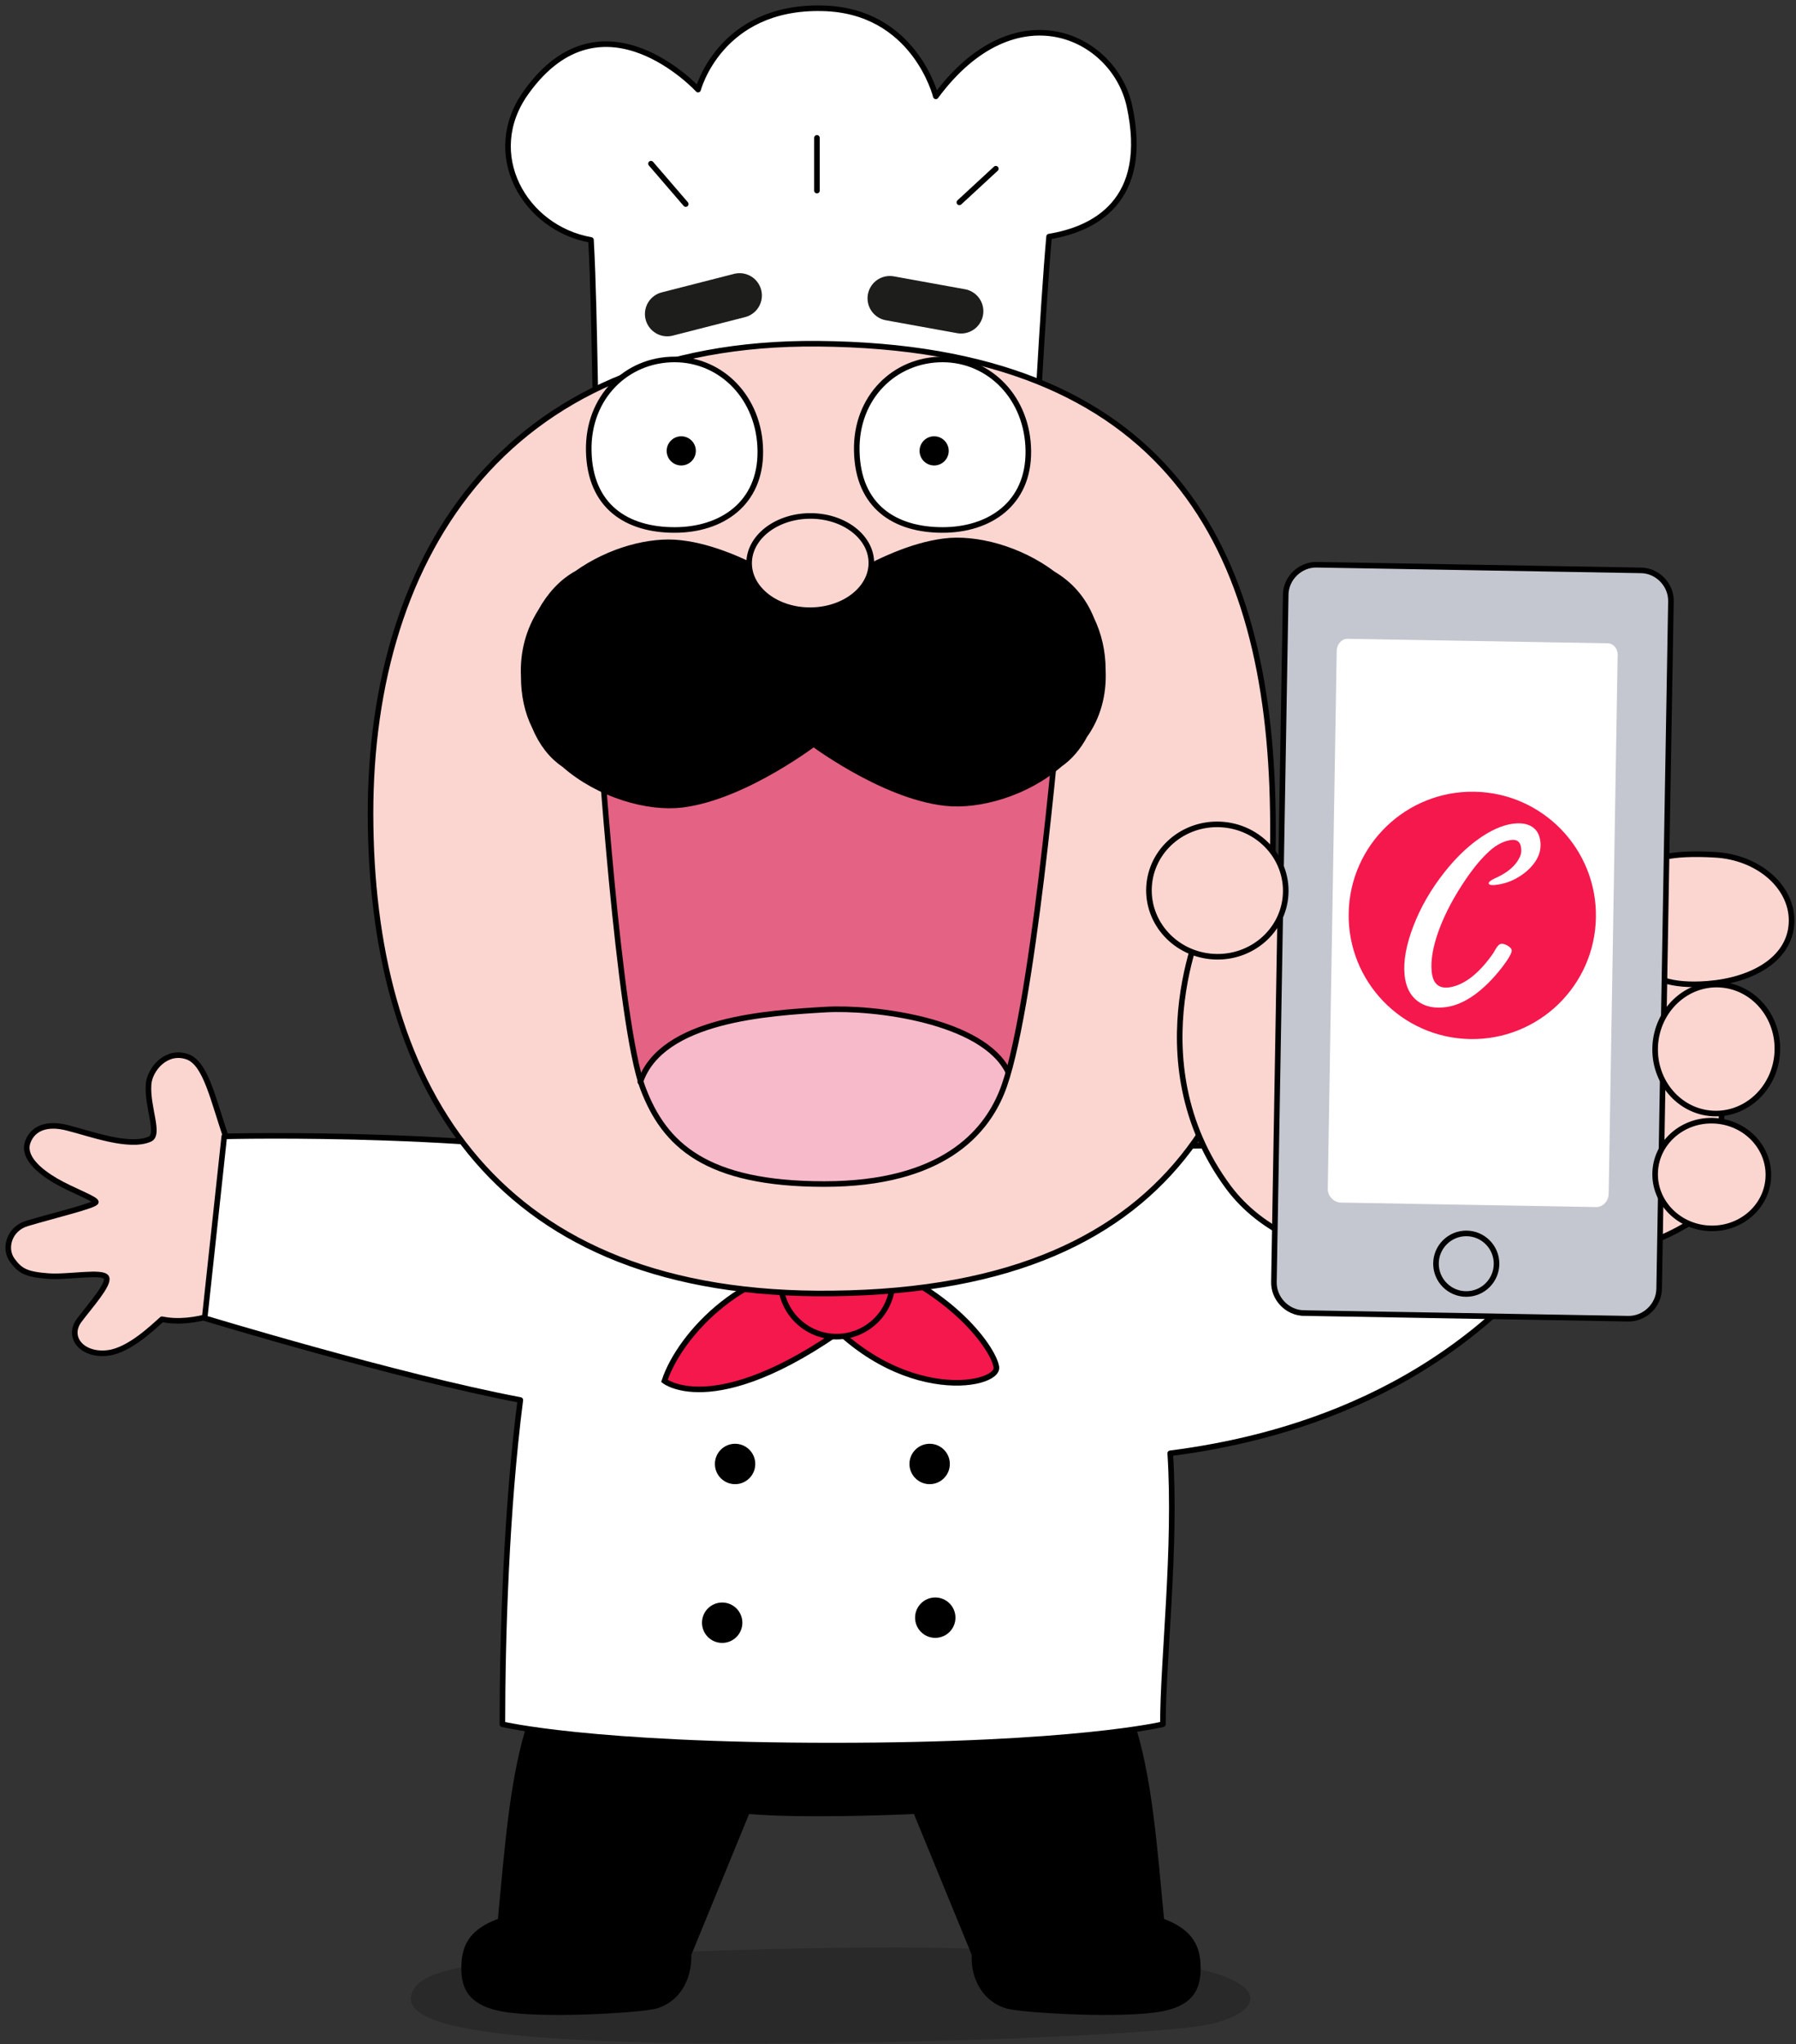 <svg fill="none" height="248" viewBox="0 0 218 248" width="218" xmlns="http://www.w3.org/2000/svg" xmlns:xlink="http://www.w3.org/1999/xlink"><rect x="0" y="0" width="218" height="248" fill="#333333" stroke="none"/><clipPath id="a"><path d="m0 0h30.014v30.014h-30.014z" transform="matrix(1 .017 -.017 1 163.966 95.799)"/></clipPath><path d="m137.072 12.78c-1.906-8.439-13.816-14.157-23.481-1.089 0 0-2.586-10.481-13.816-10.686-12.387-.272-15.041 9.869-15.041 9.869s-11.57-12.591-20.826.272c-5.445 7.487-.272 16.539 7.827 17.968.544 9.665.476 26.339.885 26.68.136.136 52.951.885 52.951.885s1.021-19.738 1.769-27.973c5.377-.885 12.319-4.22 9.733-15.926z" style="fill:#fff;stroke:#000;stroke-width:.677;stroke-miterlimit:10;stroke-linecap:round;stroke-linejoin:round"/><path d="m120.873 20.471-4.424 4.084" stroke="#000" stroke-linecap="round" stroke-linejoin="round" stroke-miterlimit="10" stroke-width=".677"/><path d="m99.162 16.727v6.398" stroke="#000" stroke-linecap="round" stroke-linejoin="round" stroke-miterlimit="10" stroke-width=".677"/><path d="m79.016 19.858 4.22 4.9" stroke="#000" stroke-linecap="round" stroke-linejoin="round" stroke-miterlimit="10" stroke-width=".677"/><path d="m89.77 170.068h49.48l-2.382-30.151h-47.098z" fill="#fff"/><path d="m9.662 160.131c1.225-1.634 3.607-4.288 3.267-5.105-.34-.885-4.696 0-7.146-.204-2.586-.204-3.335-.612-4.288-1.906-1.089-1.497-.34-3.879 1.838-4.492 3.199-.952 8.303-2.178 8.303-2.586-.068-.408-2.927-1.429-4.9-2.586-1.974-1.157-4.084-2.927-3.335-4.764.613-1.566 2.246-2.314 4.832-1.634 2.722.681 7.419 2.45 9.937 1.361 1.293-.544-.34-3.879-.136-6.67.136-1.769 2.11-4.219 4.696-3.335 2.314.817 3.131 5.309 4.9 10.346 0 0 12.523 2.109 13.476 2.994l-1.838 3.335s-8.303 11.094-9.665 12.659c-1.225 1.362-6.057 3.335-9.937 2.519-.953.816-3.879 3.743-6.534 4.083-3.131.409-5.105-1.905-3.471-4.015z" fill="#fbd6d1" stroke="#000" stroke-linecap="round" stroke-linejoin="round" stroke-width=".677"/><path d="m88.341 236.631c-28.654.884-37.297 1.701-38.386 5.308-1.089 3.608 8.235 5.513 31.512 5.922 24.026.408 59.689-.885 65.611-2.314 7.35-1.77 7.282-6.262-9.052-7.759-12.319-1.225-23.073-1.974-49.684-1.157z" fill="#000" opacity=".2"/><path d="m99.775 142.163h-32.533v25.863h32.533z" fill="#fff"/><path d="m145.715 238.196c-.136-2.382-1.225-4.152-4.424-5.377-.816-8.439-1.429-17.491-3.743-24.229l-36.684.34-36.685-.34c-2.314 6.738-2.927 15.79-3.743 24.229-3.267 1.225-4.288 2.995-4.424 5.377-.136 2.723.476 5.309 5.785 5.989 5.309.681 16.062 0 17.832-.476 2.927-.817 4.356-3.607 4.288-6.534l7.01-17.083c6.398.544 17.083.136 20.009 0l7.011 17.083c-.136 2.927 1.361 5.717 4.288 6.534 1.769.476 12.523 1.157 17.831.476 5.173-.612 5.786-3.198 5.649-5.989z" fill="#000"/><path d="m190.771 149.037-15.245-9.529c-13-1.157-39.475-.272-39.475-.272l-14.293-1.429-39.271 4.152c-20.622-4.969-55.265-4.084-55.265-4.084l-2.382 22.052s23.277 7.078 38.318 9.936c-1.702 13.272-2.178 28.79-2.178 39.339 0 0 10.685 2.587 40.088 2.587 29.402 0 40.087-2.587 40.087-2.587 0-7.827 1.634-21.507.885-32.873 13.272-1.701 34.235-7.146 48.731-27.292z" style="fill:#fff;stroke:#000;stroke-width:.677;stroke-miterlimit:10;stroke-linecap:round;stroke-linejoin:round"/><path d="m89.225 180.072c1.353 0 2.45-1.096 2.45-2.45 0-1.353-1.097-2.45-2.45-2.45s-2.45 1.097-2.45 2.45c0 1.354 1.097 2.45 2.45 2.45z" fill="#000"/><path d="m112.842 180.072c1.353 0 2.45-1.096 2.45-2.45 0-1.353-1.097-2.45-2.45-2.45s-2.45 1.097-2.45 2.45c0 1.354 1.097 2.45 2.45 2.45z" fill="#000"/><path d="m113.523 198.721c1.353 0 2.45-1.097 2.45-2.45s-1.097-2.45-2.45-2.45-2.45 1.097-2.45 2.45 1.097 2.45 2.45 2.45z" fill="#000"/><path d="m87.659 199.334c1.353 0 2.45-1.097 2.45-2.451 0-1.353-1.097-2.45-2.45-2.45s-2.45 1.097-2.45 2.45c0 1.354 1.097 2.451 2.45 2.451z" fill="#000"/><path d="m102.497 152.032c12.251 3.403 18.036 11.366 18.444 13.816.409 2.45-12.931 4.968-23.14-8.78" fill="#f5184d"/><path d="m102.497 152.032c12.251 3.403 18.036 11.366 18.444 13.816.409 2.45-12.931 4.968-23.14-8.78" stroke="#000" stroke-miterlimit="10" stroke-width=".677"/><path d="m101.204 153.665c-10.345-.681-18.649 8.099-20.555 13.884 0 0 6.534 5.241 23.957-7.963" fill="#f5184d"/><path d="m101.204 153.665c-10.345-.681-18.649 8.099-20.555 13.884 0 0 6.534 5.241 23.957-7.963" stroke="#000" stroke-miterlimit="10" stroke-width=".677"/><path d="m101.544 162.173c3.759 0 6.806-3.048 6.806-6.806 0-3.759-3.047-6.807-6.806-6.807-3.759 0-6.806 3.048-6.806 6.807 0 3.758 3.047 6.806 6.806 6.806z" fill="#f5184d" stroke="#000" stroke-miterlimit="10" stroke-width=".677"/><path d="m154.495 98.4c-.477-31.852-12.591-56.354-55.197-56.694-38.658-.34-54.857 26.748-54.312 58.532.476 31.852 15.178 57.238 56.15 56.694 43.491-.476 53.904-26.68 53.36-58.532z" fill="#fbd6d1" stroke="#000" stroke-linecap="round" stroke-linejoin="round" stroke-width=".677"/><path d="m72.686 87.646s2.382 36.685 5.377 44.444c2.586 6.806 7.623 11.57 21.983 11.57 14.361 0 19.533-6.261 21.507-11.026 3.744-8.916 6.874-45.464 6.874-45.464" fill="#e46283"/><path d="m100.182 122.493c-6.874.409-19.873 1.157-22.46 8.78.068.272.204.545.272.817 2.586 6.806 7.623 11.57 21.983 11.57 14.361 0 19.533-6.261 21.507-11.026.272-.68.545-1.565.885-2.586-3.131-6.262-16.335-7.895-22.188-7.555z" fill="#f6bacb"/><g stroke-linecap="round" stroke-linejoin="round"><path d="m72.686 87.646s2.382 36.685 5.377 44.444c2.586 6.806 7.623 11.57 21.983 11.57 14.361 0 19.533-6.261 21.507-11.026 3.744-8.916 6.874-45.464 6.874-45.464" stroke="#000" stroke-miterlimit="10" stroke-width=".677"/><path d="m132.851 81.317c0-2.178-.476-4.084-1.293-5.785-.953-2.382-2.45-3.947-4.288-5.037-3.947-2.995-9.052-4.288-12.591-3.811-7.486.953-16.062 7.623-16.062 7.623s-8.644-6.602-16.13-7.419c-3.403-.408-8.099.817-11.911 3.539-1.633.885-2.995 2.314-4.084 4.288-1.293 2.042-2.042 4.492-1.906 7.351 0 2.11.408 4.016 1.225 5.649.817 1.974 1.906 3.335 3.335 4.288 4.016 3.539 9.733 5.104 13.544 4.628 7.487-.953 16.062-7.623 16.062-7.623s8.644 6.602 16.13 7.419c3.744.408 9.257-1.089 13.136-4.492 1.089-.749 2.042-1.838 2.791-3.267 1.429-1.974 2.178-4.492 2.041-7.351z" fill="#000" stroke="#000" stroke-miterlimit="10" stroke-width="2.707"/><path d="m98.38 74.035c4.097-.024 7.404-2.602 7.386-5.76-.018-3.157-3.354-5.698-7.451-5.675-4.097.024-7.404 2.602-7.386 5.76.018 3.157 3.354 5.698 7.451 5.675z" fill="#fbd6d1" stroke="#000" stroke-width=".677"/><path d="m116.653 37.758-8.643-1.565" stroke="#1d1d1b" stroke-miterlimit="10" stroke-width="5.415"/><path d="m80.99 38.098 8.78-2.246" stroke="#1d1d1b" stroke-miterlimit="10" stroke-width="5.415"/><path d="m124.82 54.705c-.068-6.398-4.696-11.094-10.413-11.094-5.785 0-10.549 4.56-10.413 11.094.136 6.806 4.696 9.597 10.413 9.597s10.482-3.199 10.413-9.597z" fill="#fff" stroke="#000" stroke-miterlimit="10" stroke-width=".677"/></g><path d="m113.386 56.475c.978 0 1.77-.792 1.77-1.77s-.792-1.77-1.77-1.77c-.977 0-1.769.792-1.769 1.77s.792 1.77 1.769 1.77z" fill="#000"/><path d="m92.288 54.705c-.068-6.398-4.696-11.094-10.413-11.094-5.785 0-10.549 4.56-10.413 11.094.136 6.806 4.696 9.597 10.413 9.597 5.717 0 10.481-3.199 10.413-9.597z" style="fill:#fff;stroke:#000;stroke-width:.677;stroke-miterlimit:10;stroke-linecap:round;stroke-linejoin:round"/><path d="m82.691 56.475c.977 0 1.77-.792 1.77-1.77s-.792-1.77-1.77-1.77-1.77.792-1.77 1.77.792 1.77 1.77 1.77z" fill="#000"/><path d="m122.371 130.048c-3.063-6.262-16.335-7.895-22.188-7.555-6.874.409-19.874 1.157-22.46 8.78" stroke="#000" stroke-linecap="round" stroke-linejoin="round" stroke-miterlimit="10" stroke-width=".677"/><path d="m184.442 153.529c-9.529.272-27.225 1.361-35.324-9.46-11.57-15.586-2.654-33.622-2.518-33.69 13.408-11.775 56.286-7.351 59.961-4.356 4.56 3.675 1.838 39.679 1.838 39.679s-5.989 7.419-23.957 7.827z" fill="#fbd6d1" stroke="#000" stroke-linecap="round" stroke-linejoin="round" stroke-width=".677"/><path d="m217.451 112.08c.272-4.356-3.948-8.099-9.324-8.371-10.686-.613-9.937 2.926-10.209 7.282-.273 4.356.476 9.052 9.324 8.372 5.377-.409 9.937-2.927 10.209-7.283z" fill="#fbd6d1" stroke="#000" stroke-linecap="round" stroke-linejoin="round" stroke-width=".677"/><path d="m158.306 159.314 39.271.681c2.042.068 3.812-1.634 3.812-3.676l1.429-83.306c.068-2.042-1.634-3.811-3.675-3.811l-39.271-.681c-2.042-.068-3.812 1.633-3.812 3.675l-1.429 83.306c-.068 2.041 1.634 3.811 3.675 3.811z" fill="#c4c7cf" stroke="#000" stroke-width=".677"/><path d="m162.662 145.906 31.103.545c.817 0 1.498-.749 1.498-1.634l1.089-65.406c0-.749-.545-1.361-1.225-1.361l-31.581-.544c-.68 0-1.225.613-1.293 1.361l-1.089 65.406c0 .816.681 1.565 1.498 1.633z" fill="#fff"/><g clip-path="url(#a)"><path d="m178.446 126.069c8.287.145 15.122-6.455 15.267-14.742s-6.456-15.122-14.742-15.266c-8.287-.145-15.122 6.455-15.267 14.742s6.456 15.122 14.742 15.266z" fill="#f5184d"/><path d="m183.01 114.747c-.31-.187-.583-.264-.821-.227-.213.03-.437.26-.682.689-.166.306-.322.55-.459.73-.827 1.143-1.67 2.038-2.533 2.686s-1.725 1.038-2.579 1.168c-.644.095-1.147-.014-1.509-.336s-.58-.845-.649-1.577c-.137-1.397.163-3.085.892-5.068.732-1.983 1.826-4.045 3.285-6.183 1.001-1.456 1.85-2.468 2.837-3.371.957-.873 1.863-1.225 2.589-1.336.382-.058.677-.002.887.167.21.168.332.445.37.83.055.572-.029.865-.361 1.426-.333.558-.836 1.064-1.514 1.516-.348.231-.781.467-1.304.705-.523.242-.774.447-.759.616.023.23.487.228.841.186 1.546-.176 2.56-.81 2.983-1.081.764-.488 1.473-1.163 1.929-1.907.446-.727.6-1.46.524-2.22-.085-.86-.428-1.481-1.033-1.859-.604-.381-1.413-.495-2.429-.341-1.243.188-2.59.796-4.043 1.829-1.451 1.032-2.827 2.372-4.127 4.018-1.636 2.063-2.897 4.239-3.779 6.532-.881 2.292-1.242 4.275-1.079 5.947.14 1.431.668 2.491 1.583 3.18.919.69 2.103.927 3.559.708 1.092-.163 2.207-.655 3.344-1.473s2.249-1.925 3.342-3.328c.39-.505.686-.94.891-1.3.206-.361.303-.617.288-.764-.01-.186-.175-.374-.484-.562z" fill="#fff"/></g><path d="m177.976 157c2.03 0 3.675-1.646 3.675-3.675 0-2.03-1.645-3.676-3.675-3.676s-3.675 1.646-3.675 3.676c0 2.029 1.645 3.675 3.675 3.675z" stroke="#000" stroke-linecap="round" stroke-linejoin="round" stroke-miterlimit="10" stroke-width=".677"/><path d="m156.053 108.52c.251-4.428-3.257-8.228-7.836-8.487-4.578-.26-8.493 3.12-8.744 7.548-.251 4.429 3.257 8.229 7.836 8.488 4.578.259 8.493-3.12 8.744-7.549z" fill="#fbd6d1" stroke="#000" stroke-linecap="round" stroke-linejoin="round" stroke-width=".677"/><path d="m215.726 127.703c.245-4.316-2.873-8.002-6.964-8.234-4.09-.232-7.605 3.079-7.849 7.395-.245 4.316 2.873 8.002 6.964 8.234s7.605-3.079 7.849-7.395z" fill="#fbd6d1" stroke="#000" stroke-linecap="round" stroke-linejoin="round" stroke-width=".677"/><path d="m214.637 142.894c.204-3.603-2.704-6.698-6.494-6.912-3.79-.215-7.029 2.532-7.233 6.134-.204 3.603 2.704 6.698 6.494 6.912 3.79.215 7.028-2.531 7.233-6.134z" fill="#fbd6d1" stroke="#000" stroke-linecap="round" stroke-linejoin="round" stroke-width=".677"/></svg>